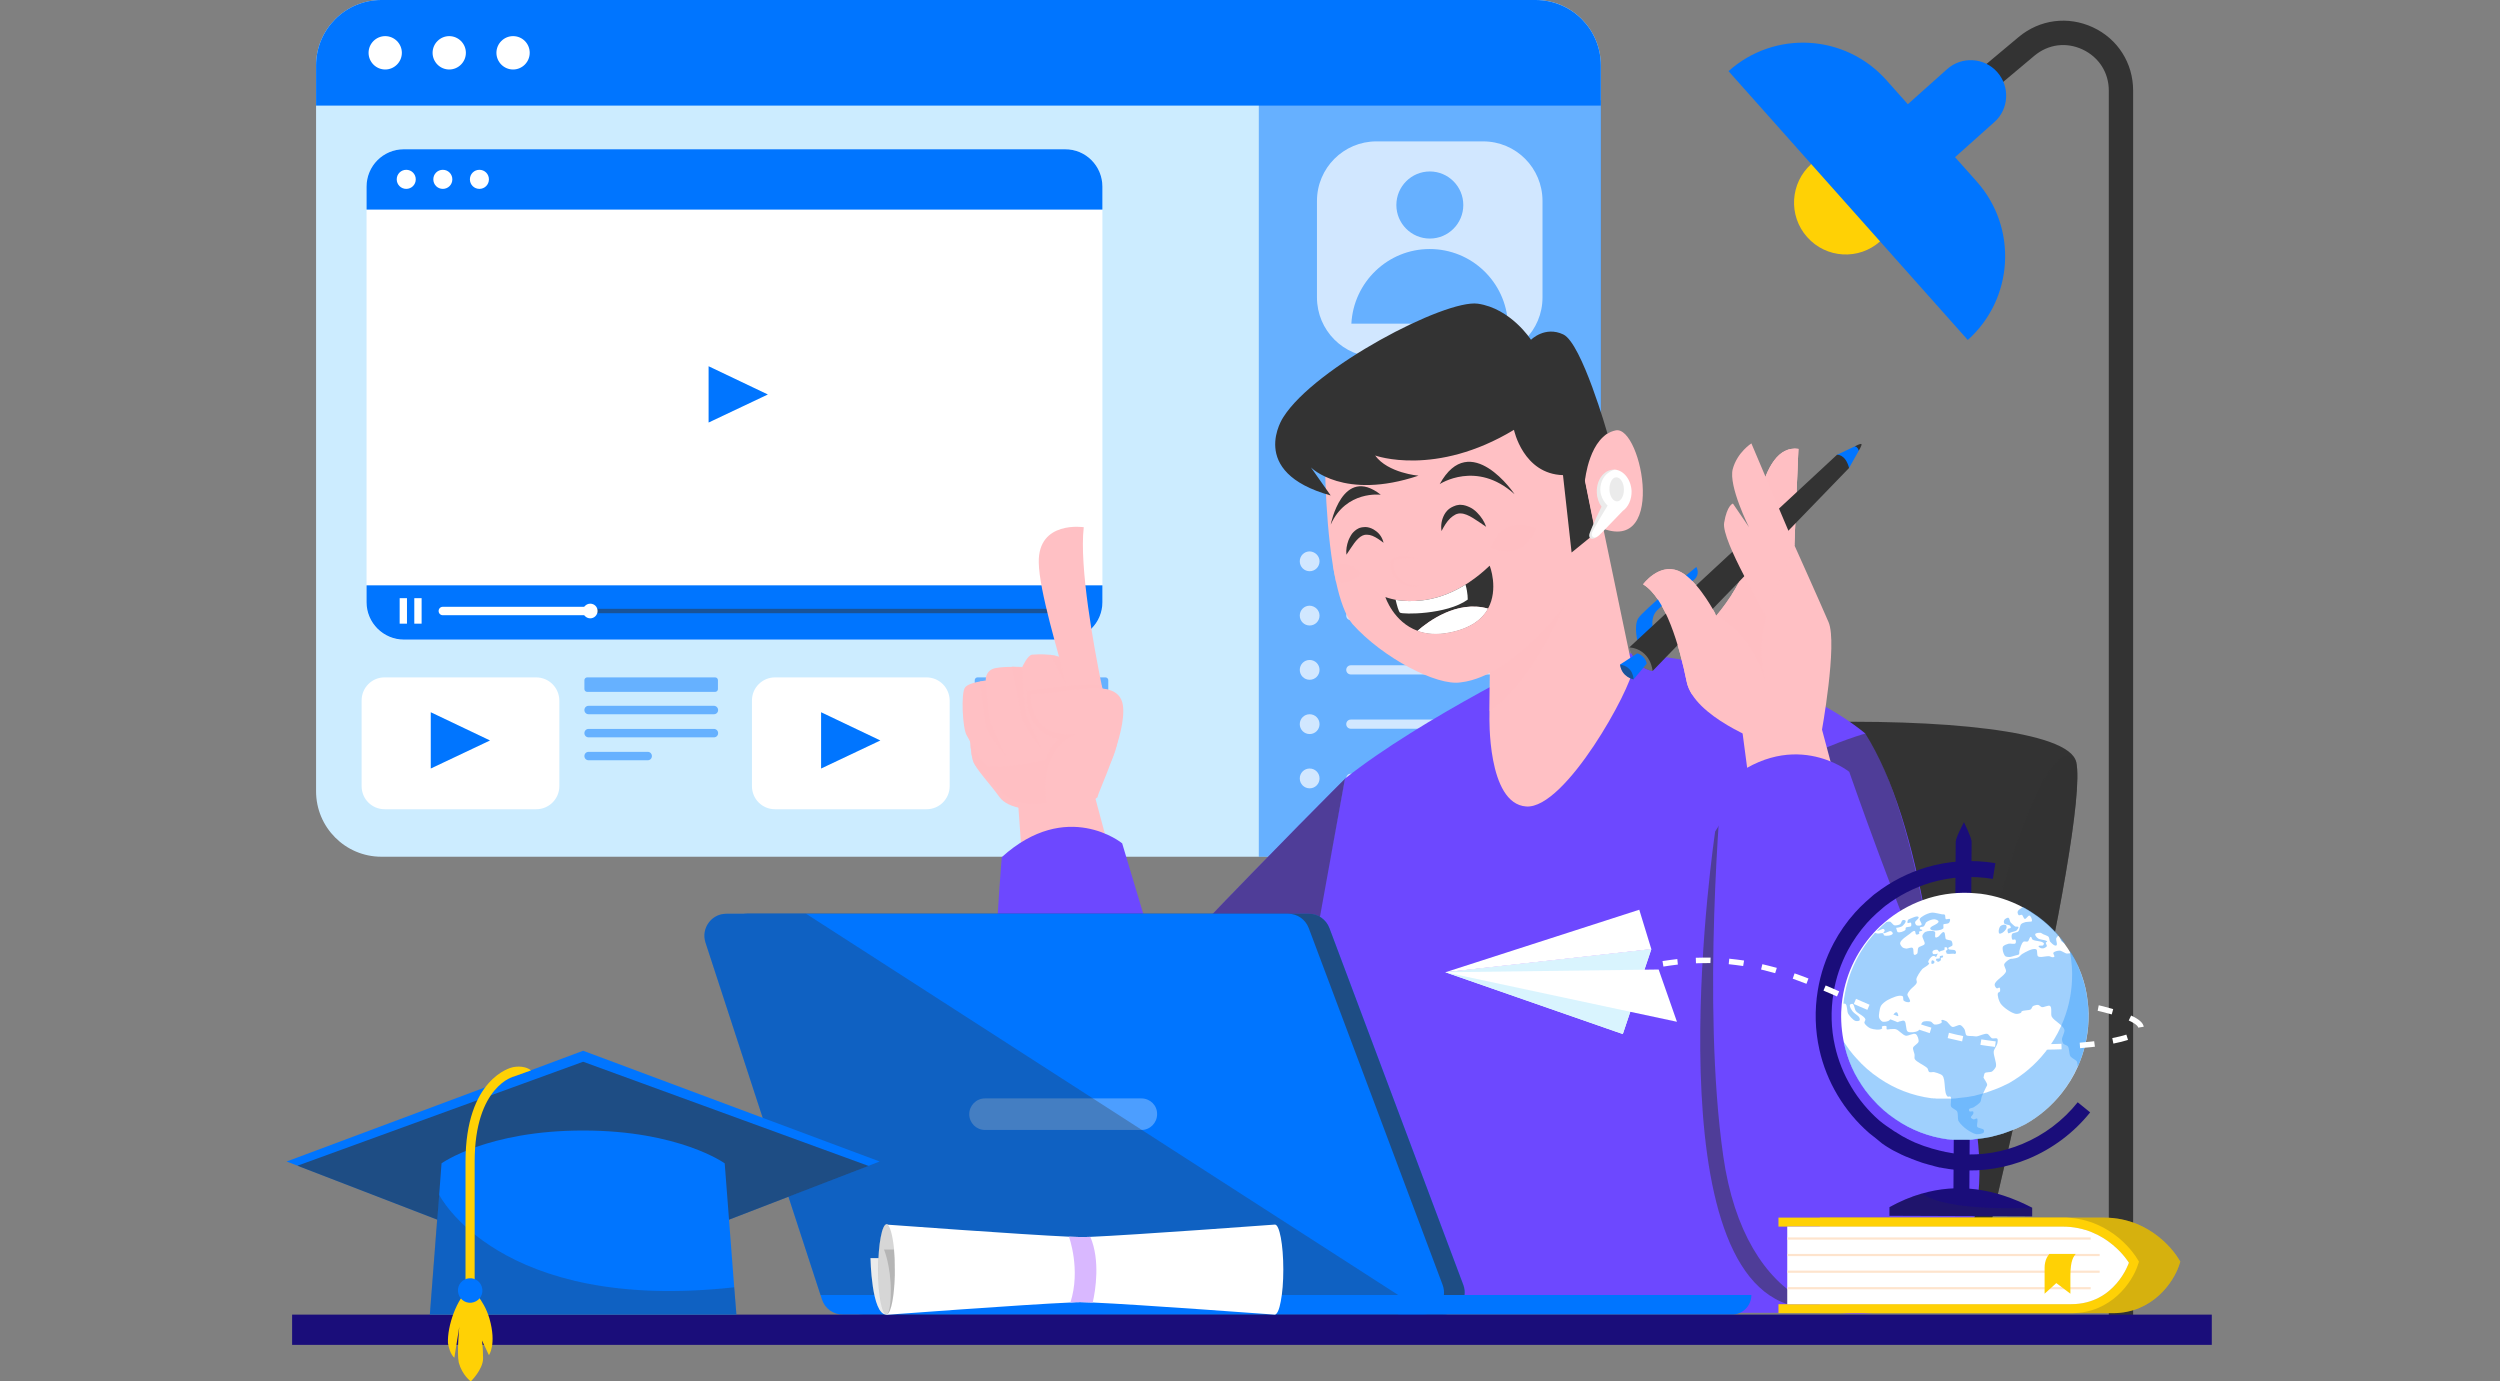 <svg width="628" height="347" viewBox="0 0 628 347" fill="none" xmlns="http://www.w3.org/2000/svg">
<rect x="0" y="0" width="628" height="347" fill="#808080" stroke="none"/>
<path d="M472.297 60.62C466.967 65.411 458.742 64.95 453.964 59.561C449.185 54.217 449.644 45.972 455.02 41.181C460.35 36.391 468.575 36.851 473.354 42.241C478.086 47.63 477.627 55.83 472.297 60.62Z" fill="#FFD105"/>
<path d="M529.685 331.062H535.842V22.756C535.842 15.846 531.983 9.766 525.734 6.864C519.485 3.962 512.363 4.883 507.079 9.305L490.676 23.032L494.627 27.777L511.031 14.004C514.523 11.101 519.026 10.503 523.161 12.437C527.25 14.372 529.731 18.241 529.731 22.756V331.062H529.685Z" fill="#333333"/>
<path d="M501.703 18.103C498.441 14.418 492.789 14.096 489.114 17.366L471.01 33.535L482.865 46.847L500.968 30.679C504.644 27.454 504.966 21.788 501.703 18.103Z" fill="#0075FF"/>
<path d="M496.557 45.603L473.859 20.13C463.521 8.522 445.785 7.508 434.206 17.873L494.306 85.403C505.885 75.038 506.895 57.212 496.557 45.603Z" fill="#0075FF"/>
<path d="M402.134 16.445V198.766C402.134 207.841 394.783 215.211 385.731 215.211H95.801C86.749 215.211 79.397 207.841 79.397 198.766V16.445C79.397 7.37 86.749 0 95.847 0H385.777C394.829 0 402.134 7.37 402.134 16.445Z" fill="#CCECFF"/>
<path opacity="0.5" d="M316.212 25.197V215.211H385.777C394.829 215.211 402.18 207.841 402.18 198.766V25.197H316.212Z" fill="#0075FF"/>
<g opacity="0.7">
<path d="M390.647 142.154H339.324C338.68 142.154 338.175 141.647 338.175 141.002C338.175 140.357 338.68 139.85 339.324 139.85H390.647C391.291 139.85 391.796 140.357 391.796 141.002C391.796 141.647 391.291 142.154 390.647 142.154Z" fill="white"/>
<path d="M331.467 141.002C331.467 142.384 330.364 143.489 328.986 143.489C327.607 143.489 326.504 142.384 326.504 141.002C326.504 139.62 327.607 138.514 328.986 138.514C330.364 138.561 331.467 139.666 331.467 141.002Z" fill="white"/>
<path d="M390.647 155.788H339.324C338.68 155.788 338.175 155.282 338.175 154.637C338.175 153.992 338.68 153.485 339.324 153.485H390.647C391.291 153.485 391.796 153.992 391.796 154.637C391.796 155.282 391.291 155.788 390.647 155.788Z" fill="white"/>
<path d="M331.467 154.637C331.467 156.019 330.364 157.124 328.986 157.124C327.607 157.124 326.504 156.019 326.504 154.637C326.504 153.255 327.607 152.149 328.986 152.149C330.364 152.195 331.467 153.301 331.467 154.637Z" fill="white"/>
<path d="M390.647 169.423H339.324C338.68 169.423 338.175 168.917 338.175 168.272C338.175 167.627 338.68 167.12 339.324 167.12H390.647C391.291 167.12 391.796 167.627 391.796 168.272C391.796 168.917 391.291 169.423 390.647 169.423Z" fill="white"/>
<path d="M331.467 168.272C331.467 169.654 330.364 170.759 328.986 170.759C327.607 170.759 326.504 169.654 326.504 168.272C326.504 166.89 327.607 165.784 328.986 165.784C330.364 165.784 331.467 166.89 331.467 168.272Z" fill="white"/>
<path d="M390.647 183.058H339.324C338.68 183.058 338.175 182.552 338.175 181.907C338.175 181.262 338.68 180.755 339.324 180.755H390.647C391.291 180.755 391.796 181.262 391.796 181.907C391.796 182.552 391.291 183.058 390.647 183.058Z" fill="white"/>
<path d="M331.467 181.907C331.467 183.289 330.364 184.394 328.986 184.394C327.607 184.394 326.504 183.289 326.504 181.907C326.504 180.525 327.607 179.419 328.986 179.419C330.364 179.419 331.467 180.525 331.467 181.907Z" fill="white"/>
<path d="M390.647 196.647H339.324C338.68 196.647 338.175 196.14 338.175 195.496C338.175 194.851 338.68 194.344 339.324 194.344H390.647C391.291 194.344 391.796 194.851 391.796 195.496C391.796 196.14 391.291 196.647 390.647 196.647Z" fill="white"/>
<path d="M331.467 195.542C331.467 196.924 330.364 198.029 328.986 198.029C327.607 198.029 326.504 196.924 326.504 195.542C326.504 194.16 327.607 193.054 328.986 193.054C330.364 193.054 331.467 194.16 331.467 195.542Z" fill="white"/>
<path d="M372.544 35.515H345.757C337.532 35.515 330.823 42.195 330.823 50.486V74.716C330.823 82.961 337.486 89.687 345.757 89.687H372.544C380.769 89.687 387.477 83.007 387.477 74.716V50.486C387.477 42.195 380.815 35.515 372.544 35.515ZM359.173 43.07C363.814 43.07 367.582 46.847 367.582 51.5C367.582 56.152 363.814 59.929 359.173 59.929C354.533 59.929 350.765 56.152 350.765 51.5C350.765 46.847 354.533 43.07 359.173 43.07ZM339.462 81.303C340.013 70.892 348.605 62.555 359.127 62.555C369.695 62.555 378.288 70.847 378.793 81.303H339.462Z" fill="white"/>
<path d="M327.469 104.842H390.877C392.118 104.842 393.129 103.828 393.129 102.585C393.129 101.341 392.118 100.327 390.877 100.327H327.469C326.229 100.327 325.218 101.341 325.218 102.585C325.172 103.828 326.183 104.842 327.469 104.842Z" fill="white"/>
<path d="M338.681 116.45H379.666C380.907 116.45 381.917 115.436 381.917 114.193C381.917 112.949 380.907 111.936 379.666 111.936H338.681C337.44 111.936 336.429 112.949 336.429 114.193C336.429 115.436 337.44 116.45 338.681 116.45Z" fill="white"/>
</g>
<g opacity="0.5">
<path d="M147.492 173.799H179.655C180.023 173.799 180.345 173.477 180.345 173.108V170.851C180.345 170.483 180.023 170.16 179.655 170.16H147.492C147.124 170.16 146.803 170.483 146.803 170.851V173.108C146.803 173.477 147.124 173.799 147.492 173.799Z" fill="#0075FF"/>
<path d="M179.334 177.3H147.86C147.262 177.3 146.803 177.761 146.803 178.36C146.803 178.959 147.262 179.419 147.86 179.419H179.334C179.931 179.419 180.391 178.959 180.391 178.36C180.391 177.807 179.931 177.3 179.334 177.3Z" fill="#0075FF"/>
<path d="M179.334 183.104H147.86C147.262 183.104 146.803 183.565 146.803 184.164C146.803 184.763 147.262 185.223 147.86 185.223H179.334C179.931 185.223 180.391 184.763 180.391 184.164C180.391 183.565 179.931 183.104 179.334 183.104Z" fill="#0075FF"/>
<path d="M162.701 188.862H147.86C147.262 188.862 146.803 189.323 146.803 189.922C146.803 190.521 147.262 190.981 147.86 190.981H162.701C163.298 190.981 163.757 190.521 163.757 189.922C163.757 189.323 163.298 188.862 162.701 188.862Z" fill="#0075FF"/>
</g>
<path d="M134.673 170.16H96.582C93.412 170.16 90.838 172.74 90.838 175.964V197.476C90.838 200.701 93.412 203.28 96.628 203.28H134.718C137.889 203.28 140.508 200.701 140.508 197.476V175.964C140.462 172.74 137.889 170.16 134.673 170.16Z" fill="white"/>
<path d="M108.207 178.913V193.054L123.094 186.006L108.207 178.913Z" fill="#0075FF"/>
<g opacity="0.5">
<path d="M245.544 173.799H277.708C278.075 173.799 278.397 173.477 278.397 173.108V170.851C278.397 170.483 278.075 170.16 277.708 170.16H245.544C245.177 170.16 244.855 170.483 244.855 170.851V173.108C244.855 173.477 245.177 173.799 245.544 173.799Z" fill="#0075FF"/>
<path d="M277.386 177.3H245.912C245.315 177.3 244.855 177.761 244.855 178.36C244.855 178.959 245.315 179.419 245.912 179.419H277.386C277.984 179.419 278.443 178.959 278.443 178.36C278.443 177.807 277.984 177.3 277.386 177.3Z" fill="#0075FF"/>
<path d="M277.386 183.104H245.912C245.315 183.104 244.855 183.565 244.855 184.164C244.855 184.763 245.315 185.223 245.912 185.223H277.386C277.984 185.223 278.443 184.763 278.443 184.164C278.443 183.565 277.984 183.104 277.386 183.104Z" fill="#0075FF"/>
<path d="M260.753 188.862H245.912C245.315 188.862 244.855 189.323 244.855 189.922C244.855 190.521 245.315 190.981 245.912 190.981H260.753C261.35 190.981 261.81 190.521 261.81 189.922C261.81 189.323 261.35 188.862 260.753 188.862Z" fill="#0075FF"/>
</g>
<path d="M232.725 170.16H194.68C191.51 170.16 188.891 172.74 188.891 175.964V197.476C188.891 200.701 191.464 203.28 194.68 203.28H232.771C235.941 203.28 238.56 200.701 238.56 197.476V175.964C238.514 172.74 235.941 170.16 232.725 170.16Z" fill="white"/>
<path d="M206.259 178.913V193.054L221.146 186.006L206.259 178.913Z" fill="#0075FF"/>
<path d="M276.927 46.893V151.32C276.927 156.525 272.699 160.717 267.507 160.717H101.498C96.306 160.717 92.079 156.525 92.079 151.32V46.893C92.079 41.688 96.26 37.496 101.498 37.496H267.553C272.745 37.45 276.927 41.688 276.927 46.893Z" fill="white"/>
<path d="M276.927 46.893V52.651H92.079V46.893C92.079 41.688 96.26 37.496 101.452 37.496H267.507C272.745 37.45 276.927 41.688 276.927 46.893Z" fill="#0075FF"/>
<path d="M104.439 45.051C104.439 46.386 103.382 47.446 102.049 47.446C100.717 47.446 99.66 46.386 99.66 45.051C99.66 43.715 100.717 42.655 102.049 42.655C103.382 42.655 104.439 43.715 104.439 45.051Z" fill="white"/>
<path d="M113.628 45.051C113.628 46.386 112.571 47.446 111.239 47.446C109.906 47.446 108.85 46.386 108.85 45.051C108.85 43.715 109.906 42.655 111.239 42.655C112.571 42.655 113.628 43.715 113.628 45.051Z" fill="white"/>
<path d="M122.818 45.051C122.818 46.386 121.761 47.446 120.429 47.446C119.096 47.446 118.039 46.386 118.039 45.051C118.039 43.715 119.096 42.655 120.429 42.655C121.761 42.655 122.818 43.715 122.818 45.051Z" fill="white"/>
<path d="M276.927 147.036V151.274C276.927 156.479 272.699 160.671 267.507 160.671H101.498C96.306 160.671 92.079 156.479 92.079 151.274V147.036H276.927Z" fill="#0075FF"/>
<path d="M102.233 150.261H100.396V156.664H102.233V150.261Z" fill="white"/>
<path d="M105.909 150.261H104.071V156.664H105.909V150.261Z" fill="white"/>
<path opacity="0.5" d="M267.599 152.932H111.239V154.038H267.599V152.932Z" fill="#333333"/>
<path d="M148.227 154.545H111.239C110.642 154.545 110.182 154.084 110.182 153.485C110.182 152.886 110.642 152.426 111.239 152.426H148.227C148.824 152.426 149.284 152.886 149.284 153.485C149.284 154.084 148.824 154.545 148.227 154.545Z" fill="white"/>
<path d="M150.111 153.485C150.111 154.499 149.284 155.328 148.273 155.328C147.262 155.328 146.435 154.499 146.435 153.485C146.435 152.472 147.262 151.643 148.273 151.643C149.284 151.643 150.111 152.426 150.111 153.485Z" fill="white"/>
<path d="M178 92V106.142L192.887 99.094L178 92Z" fill="#0075FF"/>
<path d="M402.134 16.445V26.533H79.397V16.445C79.397 7.37 86.749 0 95.801 0H385.731C394.829 0 402.134 7.37 402.134 16.445Z" fill="#0075FF"/>
<path d="M100.947 13.266C100.947 15.57 99.063 17.458 96.766 17.458C94.468 17.458 92.585 15.57 92.585 13.266C92.585 10.963 94.468 9.075 96.766 9.075C99.063 9.075 100.947 10.963 100.947 13.266Z" fill="white"/>
<path d="M117.029 13.266C117.029 15.57 115.145 17.458 112.848 17.458C110.55 17.458 108.666 15.57 108.666 13.266C108.666 10.963 110.55 9.075 112.848 9.075C115.145 9.075 117.029 10.963 117.029 13.266Z" fill="white"/>
<path d="M133.064 13.266C133.064 15.57 131.181 17.458 128.883 17.458C126.586 17.458 124.702 15.57 124.702 13.266C124.702 10.963 126.586 9.075 128.883 9.075C131.226 9.075 133.064 10.963 133.064 13.266Z" fill="white"/>
<path d="M495.316 327.192H361.057C361.057 327.192 364.733 210.098 377.828 194.897C390.969 179.65 518.107 175.504 521.553 191.442C525.045 207.38 495.316 327.192 495.316 327.192Z" fill="#333333"/>
<path opacity="0.5" d="M495.316 327.192H474.548C474.548 327.192 496.006 249.805 502.209 226.174C508.412 202.543 517.555 183.841 521.553 191.396C525.045 207.38 495.316 327.192 495.316 327.192Z" fill="#333333"/>
<path d="M465.221 329.772H312.95L337.808 195.634C356.968 180.341 391.521 163.665 391.521 163.665C391.521 163.665 439.674 160.902 468.529 184.21C482.819 206.827 487.735 251.325 490.216 285.965L491.503 296.652C492.743 314.202 465.221 329.772 465.221 329.772Z" fill="#6D48FF"/>
<path d="M410.129 168.134C409.854 172.74 393.267 203.28 383.388 202.589C373.509 201.898 374.152 179.788 374.152 179.788V178.498L374.29 163.711C374.796 159.059 377.139 154.683 380.263 150.721C388.672 140.127 402.226 130.269 402.226 130.269L410.129 168.134Z" fill="#FFC0C4"/>
<path opacity="0.7" d="M394.967 147.405C394.967 147.405 386.099 170.99 374.198 178.59L374.336 163.804C374.842 159.151 377.185 154.775 380.309 150.814L394.967 147.405Z" fill="#FFC0C4"/>
<path d="M401.215 138.883C396.805 149.478 380.631 169.838 366.984 171.404C360.965 172.418 347.273 165.185 339.737 156.756C337.945 154.591 336.613 150.767 335.602 146.115C335.326 144.825 335.051 143.443 334.821 142.061C332.616 128.565 332.661 111.291 333.029 108.389C333.948 100.604 345.343 93.648 358.162 91.022C383.709 85.771 390.004 97.656 390.004 97.656C391.475 100.235 392.991 100.788 396.437 108.066C401.951 119.812 403.926 132.342 401.215 138.883Z" fill="#FFC0C4"/>
<path d="M322.369 104.796C322.369 104.796 313.042 118.569 334.27 124.465L329.307 117.417C329.307 117.417 337.532 125.801 356.325 119.49C356.325 119.49 348.651 118.845 345.435 114.423C345.435 114.423 360.552 119.905 380.309 107.974C380.309 107.974 382.607 119.075 392.623 119.352L394.783 138.791L400.848 133.862L398.183 120.734C398.183 120.734 401.721 109.771 403.789 108.895C403.789 108.895 397.356 86.232 392.715 84.021C388.075 81.81 384.583 85.357 384.583 85.357C384.583 85.357 379.528 77.48 371.212 76.282C362.941 75.177 330.272 92.266 322.369 104.796Z" fill="#333333"/>
<path d="M347.549 136.349C346.584 135.612 345.665 134.968 344.746 134.599C344.286 134.415 343.827 134.323 343.413 134.323C343.321 134.323 343.184 134.323 343.092 134.323C343 134.323 342.908 134.369 342.77 134.369C342.678 134.369 342.586 134.415 342.494 134.461C342.402 134.507 342.311 134.507 342.219 134.553C341.529 134.875 340.794 135.612 340.151 136.488C339.508 137.363 338.91 138.33 338.221 139.344C338.083 138.1 338.313 136.902 338.727 135.751C338.864 135.474 338.956 135.152 339.14 134.875C339.232 134.737 339.278 134.599 339.37 134.461L339.646 134.046C340.059 133.54 340.61 133.033 341.3 132.71C341.483 132.618 341.667 132.572 341.851 132.526C342.035 132.48 342.219 132.434 342.402 132.434C342.586 132.434 342.77 132.388 342.954 132.388C343.138 132.388 343.321 132.434 343.505 132.434C344.24 132.572 344.884 132.849 345.435 133.263C346.584 134 347.273 135.152 347.549 136.349Z" fill="#333333"/>
<path opacity="0.7" d="M374.336 137.685C374.336 137.685 378.15 139.344 381.366 137.962C384.583 136.58 385.961 132.618 385.961 132.618C385.961 132.618 382.147 130.96 378.931 132.342C375.715 133.724 374.336 137.685 374.336 137.685Z" fill="#FFC0C4"/>
<path opacity="0.7" d="M342.035 143.996C342.035 143.996 339.783 146.391 337.072 146.391C336.567 146.391 336.062 146.299 335.602 146.161C335.326 144.871 335.051 143.489 334.821 142.107C335.51 141.831 336.291 141.601 337.118 141.601C339.829 141.555 342.035 143.996 342.035 143.996Z" fill="#FFC0C4"/>
<path d="M361.655 121.609C361.655 121.609 370.89 115.482 380.447 124.142C380.493 124.142 369.328 107.652 361.655 121.609Z" fill="#333333"/>
<path d="M346.859 124.281C346.859 124.281 338.129 123.129 334.27 131.789C334.27 131.789 337.21 116.68 346.859 124.281Z" fill="#333333"/>
<path opacity="0.7" d="M356.141 140.311C355.406 140.265 354.671 140.219 353.935 140.219C353.2 140.219 352.465 140.265 351.776 140.357C351.454 140.403 351.087 140.495 350.811 140.633C350.535 140.772 350.26 140.956 350.168 141.14C350.076 141.37 350.03 141.647 350.076 141.969C350.122 142.292 350.168 142.614 350.26 142.937C350.673 144.226 351.546 145.424 352.741 146.161C353.89 146.944 355.36 147.174 356.876 146.99C356.187 147.267 355.406 147.405 354.671 147.405C354.303 147.405 353.89 147.313 353.522 147.221C353.154 147.128 352.787 146.99 352.419 146.806C350.995 146.069 349.938 144.779 349.433 143.259C349.295 142.891 349.203 142.476 349.203 142.061C349.203 141.969 349.203 141.831 349.203 141.739C349.203 141.647 349.203 141.509 349.249 141.416C349.249 141.324 349.295 141.186 349.341 141.094C349.387 141.002 349.433 140.864 349.479 140.772L349.57 140.587C349.616 140.541 349.662 140.495 349.708 140.449C349.754 140.403 349.8 140.357 349.846 140.311C349.892 140.265 349.938 140.219 349.984 140.219C350.168 140.081 350.352 139.988 350.581 139.942C350.995 139.804 351.362 139.758 351.776 139.712C352.557 139.666 353.292 139.712 354.073 139.85C354.717 139.942 355.452 140.081 356.141 140.311Z" fill="#FFC0C4"/>
<path d="M362.114 133.401C361.884 132.019 362.114 130.545 362.849 129.21C363.217 128.565 363.768 127.92 364.503 127.505C364.687 127.413 364.871 127.321 365.055 127.229C365.238 127.137 365.468 127.091 365.652 126.998C365.836 126.906 366.066 126.906 366.295 126.86C366.525 126.814 366.755 126.768 366.939 126.814C367.812 126.814 368.593 127.137 369.282 127.459L369.787 127.735C369.925 127.828 370.109 127.966 370.247 128.058C370.568 128.288 370.798 128.519 371.074 128.795C372.085 129.808 372.866 131.006 373.325 132.342C372.177 131.559 371.12 130.822 370.017 130.131C368.96 129.486 367.857 128.979 366.939 128.979C366.801 128.933 366.709 128.979 366.617 128.979C366.525 128.979 366.387 128.979 366.295 129.025C366.157 129.071 366.066 129.071 365.928 129.117C365.836 129.163 365.698 129.21 365.606 129.256C365.147 129.486 364.733 129.808 364.319 130.177C363.401 131.052 362.757 132.158 362.114 133.401Z" fill="#333333"/>
<path d="M373.785 152.886C372.314 155.512 369.466 157.815 364.09 158.875C360.873 159.52 358.254 159.243 356.095 158.46C350.03 156.249 348.008 149.984 348.008 149.984C348.008 149.984 348.973 150.353 350.581 150.675C351.132 150.767 351.73 150.86 352.373 150.906C356.095 151.228 361.792 150.814 368.133 146.852C368.501 146.622 368.822 146.437 369.19 146.161C370.844 145.056 372.498 143.72 374.198 142.107C374.244 142.107 376.496 147.958 373.785 152.886Z" fill="#333333"/>
<path d="M368.685 150.629C363.355 154.453 352.281 154.36 351.684 153.9C351.316 153.623 350.903 152.011 350.581 150.675C351.133 150.767 351.73 150.86 352.373 150.906C356.095 151.228 361.793 150.813 368.133 146.852C368.777 149.063 368.685 150.629 368.685 150.629Z" fill="white"/>
<path d="M373.785 152.886C372.315 155.512 369.466 157.815 364.09 158.875C360.874 159.52 358.255 159.243 356.095 158.46C358.714 156.157 366.02 150.675 373.785 152.886Z" fill="#FFC0C4"/>
<path d="M373.785 152.886C372.315 155.512 369.466 157.815 364.09 158.875C360.874 159.52 358.255 159.243 356.095 158.46C358.714 156.157 366.02 150.675 373.785 152.886Z" fill="white"/>
<path d="M398.137 120.78C398.137 120.78 399.194 109.494 405.856 108.112C412.519 106.73 419.227 141.693 400.343 131.743L398.137 120.78Z" fill="#FFC0C4"/>
<g opacity="0.7">
<path d="M401.124 126.031C401.307 125.985 401.445 125.801 401.445 125.617C401.445 125.57 401.445 122.899 402.87 121.885C403.513 121.425 404.432 121.379 405.581 121.793C405.81 121.885 406.04 121.747 406.132 121.563C406.224 121.333 406.086 121.102 405.902 121.01C404.524 120.503 403.329 120.549 402.456 121.194C402.226 121.333 402.043 121.517 401.859 121.747C402.41 119.674 403.559 118.108 404.891 117.878C405.718 117.74 406.546 118.062 407.281 118.799C407.878 119.398 408.2 120.043 408.2 120.043C408.292 120.227 408.567 120.319 408.751 120.227C408.935 120.135 409.027 119.859 408.935 119.674C408.889 119.536 407.373 116.634 404.754 117.049C402.226 117.463 400.343 121.379 400.664 125.663C400.664 125.893 400.848 126.077 401.078 126.031C401.078 126.031 401.078 126.031 401.124 126.031Z" fill="#FFC0C4"/>
</g>
<path d="M407.648 128.334C407.648 128.334 404.524 131.605 402.272 133.908C401.859 134.369 401.445 134.691 401.078 134.921C399.561 135.889 398.826 135.06 399.424 133.678C400.343 131.328 401.675 128.519 402.318 127.275C401.629 126.354 401.17 125.11 401.124 123.728C400.986 120.642 402.824 118.108 405.259 117.97C405.397 117.97 405.535 117.97 405.627 117.97H405.672C407.878 118.154 409.716 120.457 409.854 123.359C409.9 125.478 409.027 127.367 407.648 128.334Z" fill="white"/>
<path opacity="0.1" d="M402.043 122.254C401.675 125.156 403.835 126.998 403.835 126.998C403.835 126.998 400.205 132.941 399.929 133.816C399.653 134.691 400.251 135.29 401.078 134.921C399.561 135.889 398.826 135.06 399.424 133.678C400.343 131.328 401.675 128.519 402.318 127.275C401.629 126.354 401.17 125.11 401.124 123.728C400.986 120.642 402.824 118.108 405.259 117.97C405.397 117.97 405.535 117.97 405.627 117.97C405.627 117.97 402.502 118.661 402.043 122.254Z" fill="#333333"/>
<path opacity="0.1" d="M407.924 122.853C407.97 124.511 407.235 125.939 406.224 125.939C405.213 125.985 404.34 124.649 404.294 122.991C404.248 121.333 404.983 119.905 405.994 119.905C407.005 119.859 407.878 121.194 407.924 122.853Z" fill="#333333"/>
<path opacity="0.5" d="M491.641 296.606C455.066 321.619 449.001 327.607 449.001 327.607C414.816 316.275 430.852 208.854 430.852 208.854C441.052 191.81 468.759 184.21 468.759 184.21C483.048 206.827 489.159 262.012 491.641 296.606Z" fill="#333333"/>
<path d="M337.854 195.634C337.854 195.634 264.429 268.876 255.653 285.597C246.831 302.272 256.021 326.502 273.021 326.502C290.022 326.502 314.145 326.502 314.145 326.502L337.854 195.634Z" fill="#6D48FF"/>
<path opacity="0.5" d="M337.854 195.634C337.854 195.634 264.429 268.876 255.653 285.597C246.831 302.272 256.021 326.502 273.021 326.502C290.022 326.502 314.145 326.502 314.145 326.502L337.854 195.634Z" fill="#333333"/>
<path d="M255.377 196.739L257.307 223.272L283.543 231.84L273.757 195.311L255.377 196.739Z" fill="#FFC0C4"/>
<path d="M265.853 202.958C269.162 202.405 272.975 173.938 272.975 173.938L243.844 179.972C243.844 179.972 243.247 187.066 244.442 191.119C245.039 193.146 248.761 196.97 251.012 200.148C253.172 203.28 259.742 203.971 265.853 202.958Z" fill="#FFC0C4"/>
<path opacity="0.7" d="M265.807 201.346C269.116 200.793 272.929 173.892 272.929 173.892L243.798 179.926C243.798 179.926 243.201 187.02 244.396 191.073C244.993 193.1 249.404 196.831 252.161 199.549C254.872 202.221 259.696 202.359 265.807 201.346Z" fill="#FFC0C4"/>
<path d="M272.24 132.434C271.091 142.338 274.767 162.468 276.743 172.095C276.789 172.371 276.881 172.648 276.927 172.924C277.524 175.78 277.892 177.531 277.892 177.531C274.997 186.191 269.897 179.189 269.897 179.189C269.897 179.189 269.254 176.886 268.335 173.385L268.013 172.279C265.899 164.08 261.029 148.372 260.937 141.278C260.753 130.684 272.24 132.434 272.24 132.434Z" fill="#FFC0C4"/>
<path d="M273.527 176.241L273.802 184.763C273.435 190.429 250.185 193.561 248.072 192.409C245.958 191.258 243.89 186.421 242.834 184.717C241.777 183.012 241.363 174.03 242.42 172.694C243.431 171.358 247.612 170.99 247.612 170.99C247.612 170.99 247.382 168.318 250.139 167.811C252.896 167.304 256.756 167.627 256.756 167.627C256.756 167.627 258.134 164.541 259.283 164.448C259.972 164.402 261.81 164.264 263.74 164.495C264.521 164.587 265.302 164.771 266.037 165.047C266.589 165.232 267.048 165.462 267.508 165.784C270.173 167.489 273.527 176.241 273.527 176.241Z" fill="#FFC0C4"/>
<path opacity="0.7" d="M247.612 170.943C247.612 170.943 248.255 180.387 249.082 182.137C249.864 183.887 252.758 190.152 252.758 190.152C252.758 190.152 247.934 184.624 247.52 182.045C247.107 179.419 246.142 171.174 246.142 171.174L247.612 170.943Z" fill="#FFC0C4"/>
<path opacity="0.7" d="M256.756 167.535C256.756 167.535 257.169 178.222 257.996 179.972C258.777 181.722 261.994 188.862 261.994 188.862C261.994 188.862 257.996 183.611 256.664 180.525C256.25 177.899 254.137 167.443 254.137 167.443L256.756 167.535Z" fill="#FFC0C4"/>
<path opacity="0.7" d="M263.418 202.912L262.683 199.918C262.683 199.918 260.616 189.645 265.9 185.638C265.9 185.638 257.169 184.578 257.951 173.523C257.951 173.523 262.959 172.74 268.013 172.325C271.413 172.003 274.813 171.865 276.743 172.187C276.789 172.464 276.881 172.74 276.927 173.016C277.478 173.062 277.984 173.155 278.443 173.293C280.695 177.208 287.127 194.897 263.418 202.912Z" fill="#FFC0C4"/>
<path d="M282.073 177.162C283.084 184.302 275.962 198.49 275.686 200.286C271.689 203.557 264.659 202.958 263.418 202.912C263.097 202.451 262.913 201.898 262.775 201.208C262.729 200.747 262.683 200.332 262.683 199.918C261.764 186.513 270.494 184.44 270.494 184.44C258.088 185.684 258.915 174.352 258.915 174.352C261.718 174.398 264.843 173.892 268.335 173.431C271.413 173.016 274.492 172.694 276.927 172.97C277.478 173.016 277.984 173.108 278.443 173.247C280.373 173.753 281.751 174.951 282.073 177.162Z" fill="#FFC0C4"/>
<path opacity="0.7" d="M266.037 164.955L267.737 171.819L263.694 164.448C264.521 164.541 265.302 164.679 266.037 164.955Z" fill="#FFC0C4"/>
<path d="M251.656 215.303C251.656 215.303 246.923 266.803 252.023 302.917C257.169 339.031 280.189 333.227 298.384 321.665C316.58 310.057 301.417 277.121 301.417 277.121L281.889 211.848C281.935 211.848 268.013 200.517 251.656 215.303Z" fill="#6D48FF"/>
<path d="M435.814 169.654L440.547 205.445L466.186 215.073L455.847 176.379L435.814 169.654Z" fill="#FFC0C4"/>
<path d="M451.758 112.765L450.747 136.948L445.188 150.445C441.833 149.155 437.606 149.247 434.941 149.524C436.595 146.99 438.295 143.812 438.985 140.864C440.501 134.369 441.65 111.337 451.758 112.765Z" fill="#FFC0C4"/>
<path d="M451.758 112.765L450.747 136.948C450.747 136.948 456.996 150.86 459.339 156.295C461.637 161.685 457.547 184.118 457.547 184.118L442.706 186.421C442.706 186.421 425.476 180.064 423.684 171.22C421.892 162.376 418.446 150.307 412.748 146.806C412.748 146.806 416.654 141.509 421.524 143.397C426.395 145.332 431.127 154.637 431.127 154.637C431.127 154.637 433.011 152.472 434.941 149.478C435.263 148.971 435.584 148.464 435.906 147.912C437.193 145.7 438.433 143.167 438.984 140.772C440.501 134.369 441.649 111.337 451.758 112.765Z" fill="#FFC0C4"/>
<path opacity="0.7" d="M438.985 140.818C438.433 143.213 437.193 145.747 435.906 147.958C435.584 148.51 435.263 149.017 434.941 149.524C432.965 152.518 431.127 154.683 431.127 154.683C439.949 159.428 442.844 168.917 443.441 171.404C441.282 161.915 443.717 154.913 443.717 154.913L440.731 149.478C442.247 149.616 443.763 149.892 445.187 150.445L450.747 136.948L451.758 112.765C441.649 111.337 440.501 134.369 438.985 140.818Z" fill="#FFC0C4"/>
<path d="M466.002 113.041L466.921 113.225C466.921 113.225 467.748 111.843 467.61 111.567C467.426 111.291 465.956 112.12 465.956 112.12L466.002 113.041Z" fill="#333333"/>
<path d="M464.485 117.555L466.921 113.225C466.921 113.225 466.737 112.304 465.956 112.12L461.453 114.239C461.453 114.239 462.05 116.542 464.485 117.555Z" fill="#0075FF"/>
<path d="M415.23 158L411.416 161.362C411.416 161.362 410.359 157.493 411.462 155.42C412.565 153.393 426.119 142.43 426.119 142.43C426.119 142.43 426.946 143.766 426.073 145.056C425.2 146.345 423.914 146.161 423.914 146.161C423.914 146.161 418.078 151.505 416.286 153.301C414.448 155.098 415.23 158 415.23 158Z" fill="#0075FF"/>
<path d="M409.302 162.606C410.956 168.088 414.908 168.502 415.138 168.548L464.486 117.555C463.567 114.008 461.453 114.239 461.453 114.239L409.302 162.606Z" fill="#333333"/>
<path opacity="0.3" d="M409.302 162.606C410.956 168.088 414.908 168.502 415.138 168.548C415.138 168.548 414.77 163.205 409.302 162.606Z" fill="white"/>
<path d="M406.959 166.936C407.373 170.114 410.359 170.667 410.359 170.667L413.667 166.706C413.254 164.587 411.278 164.126 411.278 164.126L406.959 166.936Z" fill="#0075FF"/>
<path opacity="0.5" d="M406.959 166.936C407.373 170.114 410.359 170.667 410.359 170.667C410.359 170.667 410.359 167.443 406.959 166.936Z" fill="#333333"/>
<path d="M443.579 154.36C443.579 154.36 432.368 135.797 433.103 131.328C433.838 126.86 435.309 126.492 435.309 126.492L439.352 132.434C439.352 132.434 434.16 122.116 435.263 117.832C436.411 113.594 439.949 111.383 439.949 111.383L450.747 136.856L443.579 154.36Z" fill="#FFC0C4"/>
<path d="M425.108 174.536C426.303 172.325 427.498 170.068 428.508 167.719C430.53 163.067 430.898 158.644 430.852 154.084C429.795 152.103 425.706 145.009 421.524 143.351C416.654 141.416 412.748 146.76 412.748 146.76C418.446 150.261 421.892 162.33 423.684 171.174C423.914 172.371 424.419 173.477 425.108 174.536Z" fill="#FFC0C4"/>
<path d="M432.46 197.568C432.46 197.568 427.406 252.108 432.873 290.341C438.295 328.574 464.164 337.188 483.416 324.889C502.714 312.59 499.406 280.622 488.149 255.056C476.891 229.491 464.531 193.883 464.531 193.883C464.531 193.883 449.736 181.907 432.46 197.568Z" fill="#6D48FF"/>
<path d="M367.582 322.77L333.948 233.13C333.121 230.965 331.099 229.537 328.802 229.537H187.65C183.929 229.537 181.264 233.222 182.412 236.769L211.681 326.409C212.416 328.667 214.53 330.233 216.919 330.233H362.39C366.249 330.233 368.914 326.363 367.582 322.77Z" fill="#0075FF"/>
<path opacity="0.6" d="M367.582 322.77L333.948 233.13C333.121 230.965 331.099 229.537 328.802 229.537H187.65C183.929 229.537 181.264 233.222 182.412 236.769L211.681 326.409C212.416 328.667 214.53 330.233 216.919 330.233H362.39C366.249 330.233 368.914 326.363 367.582 322.77Z" fill="#333333"/>
<path d="M351.224 325.304V330.233H435.033C437.744 330.233 439.949 328.022 439.949 325.304H351.224Z" fill="#0075FF"/>
<path d="M357.244 330.233H211.727C209.338 330.233 207.224 328.713 206.489 326.456L206.121 325.35L177.22 236.769C176.072 233.222 178.691 229.537 182.458 229.537H323.61C325.907 229.537 327.929 230.965 328.756 233.13L362.39 322.77C363.722 326.363 361.103 330.233 357.244 330.233Z" fill="#0075FF"/>
<path opacity="0.3" d="M286.714 275.923H247.429C245.223 275.923 243.477 277.72 243.477 279.885C243.477 282.096 245.269 283.846 247.429 283.846H286.714C288.919 283.846 290.665 282.05 290.665 279.885C290.711 277.674 288.919 275.923 286.714 275.923Z" fill="white"/>
<path opacity="0.3" d="M351.224 325.304H206.121L177.22 236.769C176.072 233.222 178.691 229.537 182.458 229.537H202.492L351.224 325.304Z" fill="#333333"/>
<path d="M555.6 330.233H73.378V337.833H555.6V330.233Z" fill="#1A0D7A"/>
<path d="M146.481 263.947L220.963 291.769L146.481 320.513L72 291.769L146.481 263.947Z" fill="#0075FF"/>
<path opacity="0.6" d="M146.481 266.711L218.16 292.875L146.481 320.513L74.711 292.829L146.481 266.711Z" fill="#333333"/>
<path d="M107.977 330.233H184.985L184.434 323.369L182.045 292.23C182.045 292.23 170.604 283.984 146.481 283.984C122.359 283.984 110.918 292.23 110.918 292.23L110.32 300.107L107.977 330.233Z" fill="#0075FF"/>
<path opacity="0.3" d="M107.977 330.233H184.985L184.434 323.369C125.162 329.91 110.274 300.061 110.274 300.061L107.977 330.233Z" fill="#333333"/>
<path d="M116.891 329.818H119.234V291.815C119.234 272.745 129.159 270.35 129.251 270.35L133.386 268.875C131.503 267.401 128.792 268.092 128.792 268.092C128.286 268.185 116.937 270.948 116.937 291.861V329.818H116.891Z" fill="#FFD105"/>
<path d="M118.086 323.461C118.086 323.461 121.486 326.179 122.956 331.246C124.794 337.741 122.818 340.413 122.818 340.413L121.072 336.728C121.072 336.728 121.348 338.524 121.348 341.288C121.302 344.052 118.269 347 118.269 347C118.269 347 116.11 345.48 115.237 342.255C114.731 339.906 115.375 333.273 115.375 333.273L114.134 341.058C114.134 341.058 112.985 340.229 112.526 337.373C112.342 333.089 114.686 326.225 118.086 323.461Z" fill="#FFD105"/>
<path d="M115.053 324.475C115.237 326.179 116.707 327.423 118.407 327.239C120.107 327.054 121.348 325.58 121.164 323.876C120.98 322.172 119.51 320.928 117.81 321.112C116.11 321.25 114.869 322.77 115.053 324.475Z" fill="#0075FF"/>
<path d="M322.369 318.901C322.369 322.033 322.139 324.843 321.726 326.916C321.358 328.943 320.807 330.233 320.21 330.233C320.21 330.233 286.07 327.699 274.492 327.192C273.113 327.146 272.102 327.1 271.459 327.1C270.908 327.1 269.989 327.1 268.886 327.192C257.767 327.653 222.663 330.279 222.663 330.279V307.615C222.663 307.615 256.986 310.149 268.473 310.656C269.805 310.702 270.816 310.748 271.459 310.748C272.01 310.748 272.792 310.748 273.848 310.702C284.738 310.241 320.256 307.615 320.256 307.615C321.404 307.569 322.369 312.636 322.369 318.901Z" fill="white"/>
<path d="M218.665 316.045C218.665 316.045 218.895 330.233 222.662 330.233V316.045H218.665Z" fill="white"/>
<path opacity="0.1" d="M218.665 316.045C218.665 316.045 218.895 330.233 222.662 330.233V316.045H218.665Z" fill="#333333"/>
<path d="M224.776 318.901C224.776 319.408 224.776 319.868 224.776 320.329C224.638 325.718 223.811 329.91 222.8 330.187H222.708C221.56 330.187 220.595 325.12 220.595 318.855C220.595 312.59 221.56 307.523 222.708 307.523C223.857 307.569 224.776 312.636 224.776 318.901Z" fill="white"/>
<path opacity="0.2" d="M224.776 318.901C224.776 319.408 224.776 319.868 224.776 320.329C224.638 325.488 223.903 329.542 222.892 330.141C222.846 330.141 222.8 330.187 222.754 330.187H222.708H222.662C221.514 330.187 220.549 325.12 220.549 318.855C220.549 312.59 221.514 307.523 222.662 307.523C223.489 307.523 224.225 310.103 224.592 313.834C224.73 315.4 224.776 317.105 224.776 318.901Z" fill="#333333"/>
<path d="M274.492 327.193C273.113 327.146 272.102 327.1 271.459 327.1C270.908 327.1 269.989 327.1 268.886 327.193C271.551 318.901 268.518 310.656 268.518 310.656C269.851 310.702 270.862 310.748 271.505 310.748C272.056 310.748 272.837 310.748 273.894 310.702C276.421 316.598 275.181 324.198 274.492 327.193Z" fill="#D9B8FF"/>
<path opacity="0.2" d="M224.776 318.901C224.776 319.408 224.776 319.868 224.776 320.329C224.638 325.488 223.903 329.542 222.892 330.141C222.846 330.141 222.8 330.187 222.754 330.187C223.03 330.049 223.765 329.173 223.765 324.198C223.765 317.98 222.065 313.88 222.065 313.88H224.546C224.73 315.4 224.776 317.105 224.776 318.901Z" fill="#333333"/>
<path d="M547.146 316.045C546.916 315.63 540.897 305.865 528.537 305.865H457.134V308.122V327.607V329.864H530.743C540.759 329.864 545.997 322.033 547.376 317.888L547.697 316.92L547.146 316.045Z" fill="#FFD105"/>
<path opacity="0.2" d="M547.146 316.045C546.916 315.63 540.897 305.865 528.537 305.865H457.134V308.122V327.607V329.864H530.743C540.759 329.864 545.997 322.033 547.376 317.888L547.697 316.92L547.146 316.045Z" fill="#333333"/>
<path d="M536.762 316.045C536.532 315.63 530.834 306.372 519.118 305.865C518.796 305.865 518.474 305.865 518.153 305.865H446.75V308.122H518.153C529.364 308.122 534.786 317.197 534.786 317.197C534.786 317.197 531.34 327.607 520.312 327.607H446.75V329.864H520.358C530.375 329.864 535.613 322.033 536.991 317.888L537.313 316.92L536.762 316.045Z" fill="#FFD105"/>
<path d="M449.002 308.122C449.002 308.122 506.942 308.122 518.153 308.122C529.364 308.122 534.786 317.197 534.786 317.197C534.786 317.197 531.34 327.607 520.312 327.607C509.285 327.607 448.956 327.607 448.956 327.607V308.122H449.002Z" fill="white"/>
<path d="M525.183 310.84H449.001V311.393H525.183V310.84Z" fill="#FEE4CD"/>
<path d="M527.434 314.986H449.001V315.538H527.434V314.986Z" fill="#FEE4CD"/>
<path d="M527.434 319.177H449.001V319.73H527.434V319.177Z" fill="#FEE4CD"/>
<path d="M525.183 323.323H449.001V323.876H525.183V323.323Z" fill="#FEE4CD"/>
<path d="M521.415 314.986C520.956 315.63 520.083 316.414 520.083 320.513C520.083 323.093 520.083 324.981 520.083 324.981L516.545 322.31L513.604 324.981C513.604 324.981 513.604 323.139 513.604 318.44C513.604 317.98 513.65 317.565 513.742 317.151C513.926 316.229 514.339 315.538 514.799 314.986H520.818C521.093 314.986 521.415 314.986 521.415 314.986Z" fill="#FFD105"/>
<path d="M491.549 304.805C491.871 304.99 492.238 305.128 492.652 305.128C493.754 305.128 494.673 304.253 494.673 303.147L495.271 211.48C495.271 210.374 493.341 206.551 493.341 206.551C493.341 206.551 491.273 210.374 491.273 211.48L490.676 303.147C490.63 303.838 490.998 304.437 491.549 304.805Z" fill="#1A0D7A"/>
<path d="M482.773 299.83C480.016 300.614 477.305 301.765 474.64 303.239V305.404L510.479 305.542V303.377C500.83 298.356 491.595 297.251 482.773 299.83Z" fill="#1A0D7A"/>
<path opacity="0.2" d="M474.64 303.239V305.404L510.479 305.542V303.377C510.479 303.377 489.068 304.575 482.773 299.784C480.016 300.614 477.305 301.765 474.64 303.239Z" fill="#333333"/>
<path d="M469.54 284.629L469.494 284.583C463.245 279.148 458.834 271.731 457.042 263.716C455.939 258.787 455.802 253.766 456.629 248.792C457.318 244.6 458.65 240.638 460.626 236.907C462.096 234.143 463.888 231.564 466.002 229.214C466.829 228.293 467.748 227.372 468.667 226.543C469.31 225.944 469.953 225.391 470.551 224.884C470.735 224.746 470.918 224.562 471.148 224.424C474.962 221.476 479.281 219.265 483.876 217.883C489.527 216.224 495.363 215.856 501.244 216.823L500.601 220.785C495.363 219.909 490.125 220.232 485.024 221.706C480.889 222.95 477.029 224.93 473.583 227.556C473.4 227.694 473.262 227.832 473.078 227.971C472.527 228.431 471.929 228.938 471.378 229.445C470.551 230.182 469.77 231.011 468.989 231.84C467.105 233.959 465.497 236.262 464.164 238.75C462.418 242.066 461.177 245.659 460.58 249.39C459.845 253.859 459.937 258.373 460.948 262.795C462.556 269.981 466.507 276.614 472.113 281.497C473.216 282.418 474.456 283.247 475.697 284.077C475.881 284.215 476.11 284.353 476.34 284.445L476.524 284.583C476.8 284.768 477.075 284.906 477.351 285.09C477.489 285.182 477.581 285.228 477.719 285.32L478.04 285.505C478.362 285.689 478.729 285.873 479.005 286.011C479.005 286.011 479.051 286.011 479.051 286.057L479.557 286.288C479.557 286.288 479.602 286.288 479.602 286.334L479.694 286.38C479.74 286.38 479.786 286.426 479.832 286.426C479.878 286.426 479.878 286.472 479.924 286.472C480.062 286.518 480.154 286.564 480.292 286.656C480.384 286.702 480.521 286.748 480.613 286.794L480.705 286.84C480.751 286.84 480.751 286.886 480.797 286.886C480.935 286.979 481.119 287.025 481.211 287.071C481.348 287.117 481.44 287.163 481.578 287.209C482.635 287.67 483.324 287.854 483.37 287.9C483.83 288.038 484.243 288.176 484.703 288.314L485.116 288.453C485.208 288.499 485.3 288.499 485.346 288.545C485.392 288.545 485.392 288.545 485.438 288.545L485.759 288.637C486.219 288.775 486.678 288.867 487.138 289.005C487.46 289.098 487.827 289.144 488.149 289.236H488.195C488.287 289.236 488.424 289.282 488.516 289.328L489.527 289.512C489.757 289.558 489.987 289.604 490.262 289.65C490.354 289.65 490.446 289.696 490.584 289.696H490.63C490.722 289.696 490.814 289.742 490.86 289.742C490.906 289.742 490.952 289.742 490.998 289.742C491.181 289.789 491.319 289.789 491.503 289.835H491.641C491.733 289.835 491.825 289.881 491.962 289.881L492.284 289.927C492.376 289.927 492.422 289.927 492.468 289.927C497.844 290.295 503.082 289.42 508.044 287.347C513.466 285.09 518.245 281.497 521.92 276.891L525.045 279.424C520.955 284.537 515.626 288.545 509.56 291.078C504.093 293.335 498.073 294.349 492.146 293.934C492.1 293.934 492.054 293.934 492.008 293.934H491.871C491.825 293.934 491.825 293.934 491.779 293.934L491.457 293.888C491.319 293.888 491.181 293.842 491.043 293.842H490.952C490.768 293.796 490.538 293.796 490.354 293.75C490.308 293.75 490.262 293.75 490.262 293.75C490.125 293.75 490.033 293.704 489.941 293.704C489.803 293.704 489.665 293.658 489.573 293.658C489.297 293.612 489.022 293.566 488.792 293.52C488.7 293.52 488.562 293.474 488.424 293.474L487.689 293.335H487.643C487.551 293.289 487.46 293.289 487.322 293.289H487.276C486.908 293.197 486.541 293.105 486.173 293.013C485.668 292.875 485.162 292.737 484.657 292.598L484.289 292.506C484.151 292.46 483.968 292.414 483.876 292.368L483.508 292.276C483.049 292.138 482.543 292 482.13 291.815C482.084 291.815 481.303 291.539 480.016 291.032C480.016 291.032 479.97 291.032 479.97 290.986C479.878 290.94 479.832 290.94 479.694 290.894C479.511 290.802 479.327 290.756 479.143 290.664L479.005 290.618C478.959 290.618 478.913 290.572 478.867 290.572C478.775 290.526 478.684 290.479 478.546 290.433C478.408 290.387 478.27 290.295 478.132 290.249C478.086 290.249 478.04 290.203 477.948 290.157C477.902 290.157 477.856 290.111 477.811 290.111L477.259 289.835C477.213 289.789 477.121 289.789 477.075 289.742C476.754 289.558 476.386 289.374 475.973 289.19L475.605 289.005C475.467 288.913 475.283 288.821 475.191 288.775C474.87 288.591 474.594 288.407 474.273 288.222C474.181 288.176 474.089 288.13 474.043 288.084C473.813 287.946 473.629 287.808 473.4 287.67L473.354 287.624C473.17 287.485 472.986 287.393 472.802 287.255C471.791 286.38 470.643 285.505 469.54 284.629Z" fill="#1A0D7A"/>
<path d="M523.391 246.396C523.712 247.502 523.988 248.607 524.172 249.713C524.356 250.818 524.493 251.97 524.585 253.122C524.677 254.181 524.677 255.241 524.631 256.346C524.493 260.492 523.529 264.407 521.92 268C520.864 270.396 519.485 272.607 517.877 274.634C515.396 277.766 512.317 280.391 508.825 282.372C507.585 283.017 506.39 283.57 505.241 283.984C505.012 284.077 504.828 284.123 504.598 284.215C504.552 284.261 504.46 284.261 504.368 284.307C504.093 284.399 503.817 284.491 503.587 284.583C503.449 284.629 503.312 284.675 503.22 284.722C503.128 284.768 502.99 284.814 502.898 284.814C502.576 284.906 502.255 284.998 501.933 285.09C501.887 285.09 501.795 285.136 501.749 285.136C501.657 285.182 501.52 285.182 501.428 285.228C501.382 285.228 501.336 285.274 501.244 285.274C501.198 285.274 501.106 285.32 501.06 285.32C500.922 285.366 500.83 285.366 500.693 285.412C500.601 285.459 500.463 285.459 500.371 285.505C500.325 285.505 500.279 285.505 500.187 285.551C500.049 285.597 499.865 285.643 499.728 285.643C499.636 285.643 499.544 285.689 499.452 285.689C498.349 285.919 497.706 285.965 497.706 285.965C497.292 286.011 496.879 286.057 496.465 286.103C496.373 286.103 496.236 286.103 496.144 286.149C496.052 286.149 495.914 286.149 495.822 286.196C495.73 286.196 495.592 286.196 495.5 286.242C495.087 286.288 494.627 286.288 494.214 286.288C493.892 286.288 493.571 286.288 493.295 286.288C493.295 286.288 493.295 286.288 493.249 286.288C493.157 286.288 493.065 286.288 492.973 286.288C492.744 286.288 492.56 286.288 492.33 286.288C492.238 286.288 492.146 286.288 492.054 286.288C491.825 286.288 491.641 286.288 491.411 286.288C491.319 286.288 491.227 286.288 491.089 286.288C490.998 286.288 490.906 286.288 490.814 286.288H490.768C490.584 286.288 490.4 286.288 490.216 286.242C490.125 286.242 490.033 286.242 489.895 286.242C489.803 286.242 489.711 286.242 489.573 286.196C489.527 286.196 489.435 286.196 489.389 286.196C489.343 286.196 489.298 286.196 489.298 286.196C484.473 285.551 480.016 283.8 476.202 281.175C474.043 279.747 472.113 278.042 470.413 276.108C470.183 275.831 469.908 275.555 469.678 275.278C468.943 274.403 468.253 273.482 467.656 272.561C467.013 271.593 466.461 270.626 465.91 269.613C464.899 267.632 464.072 265.513 463.521 263.302C462.786 260.446 462.418 257.406 462.51 254.273C462.556 253.582 462.602 252.891 462.648 252.2C463.337 245.383 466.232 239.21 470.597 234.42C470.735 234.235 470.918 234.097 471.056 233.913C471.791 233.13 472.573 232.393 473.4 231.702C479.097 226.819 486.541 224.009 494.627 224.286C495.638 224.332 496.649 224.424 497.614 224.516C501.382 225.023 504.874 226.174 508.09 227.879C509.423 228.57 510.663 229.399 511.904 230.274C513.788 231.656 515.534 233.268 517.05 235.065C517.188 235.203 517.326 235.341 517.418 235.525C517.831 236.032 518.245 236.585 518.658 237.137C519.255 237.967 519.807 238.796 520.312 239.671C521.645 241.652 522.656 243.955 523.391 246.396Z" fill="white"/>
<g opacity="0.5">
<path d="M503.909 232.393C503.771 232.255 503.404 232.255 503.22 232.301C502.99 232.347 502.576 232.531 502.439 232.715C502.255 232.946 502.071 233.544 502.071 233.867C502.071 234.051 502.071 234.42 502.255 234.512C502.393 234.604 502.852 234.42 502.99 234.328C503.358 234.097 503.955 233.498 504.047 233.084C504.093 232.9 504.047 232.485 503.909 232.393Z" fill="#41A2FC"/>
<path d="M506.803 229.168C506.803 229.353 506.941 229.813 507.125 229.905C507.309 229.998 507.722 229.721 507.906 229.813C508.182 229.951 508.32 230.781 508.641 230.827C509.009 230.873 509.468 229.905 509.79 229.998C510.158 230.09 510.571 231.057 510.387 231.426C510.341 231.518 510.112 231.518 509.974 231.518C509.698 231.564 509.147 231.564 508.871 231.61C508.549 231.702 507.952 231.886 507.722 232.116C507.355 232.485 507.355 233.637 506.987 233.959C506.712 234.281 505.655 234.281 505.425 234.604C505.241 234.926 505.287 235.802 505.517 236.032C505.655 236.17 506.114 235.894 506.252 236.032C506.436 236.216 506.436 236.769 506.298 236.953C506.022 237.276 505.011 236.953 504.598 237.045C504.23 237.137 503.403 237.414 503.174 237.736C503.036 237.921 503.036 238.427 503.082 238.611C503.128 239.072 503.403 239.947 503.771 240.224C503.955 240.362 504.506 240.408 504.736 240.408C505.103 240.408 505.839 240.132 506.206 240.039C506.436 239.947 507.033 239.901 507.171 239.717C507.309 239.533 507.217 239.072 507.263 238.888C507.447 238.289 507.768 236.907 508.32 236.539C508.549 236.4 509.147 236.631 509.377 236.493C509.698 236.308 509.79 235.341 510.158 235.341C510.341 235.341 510.387 235.848 510.525 235.986C511.123 236.493 513.098 236.308 513.42 236.999C513.466 237.091 513.328 237.368 513.236 237.46C513.006 237.644 512.179 237.414 512.087 237.69C512.041 237.874 512.501 238.105 512.685 238.197C512.869 238.243 513.236 238.243 513.42 238.197C513.65 238.105 514.063 237.874 514.155 237.69C514.247 237.46 513.833 236.999 513.925 236.769C513.971 236.677 514.247 236.631 514.247 236.493C514.247 236.4 513.971 236.308 513.879 236.262C513.42 236.078 512.409 236.032 511.996 235.756C511.72 235.571 511.123 234.972 511.26 234.65C511.398 234.328 512.271 234.281 512.639 234.328C512.777 234.374 513.052 234.558 513.19 234.65C513.558 234.834 514.385 235.065 514.615 235.341C514.798 235.571 514.798 236.262 514.982 236.539C515.212 236.815 515.763 237.368 516.177 237.506C516.315 237.552 516.452 237.552 516.544 237.506C516.728 237.414 516.728 237.091 516.636 236.723C516.544 236.308 516.452 235.894 516.544 235.663C516.636 235.479 516.912 235.065 517.188 235.019C514.661 232.116 511.628 229.675 508.228 227.833C507.906 228.017 507.493 228.247 507.309 228.431C507.079 228.523 506.803 228.938 506.803 229.168Z" fill="#41A2FC"/>
<path d="M505.379 234.143C505.701 234.051 506.344 233.913 506.574 233.729C506.758 233.544 507.125 233.038 507.033 232.854C506.941 232.715 506.482 232.807 506.298 232.761C506.16 232.715 505.931 232.531 505.839 232.439C505.655 232.255 505.241 231.932 505.057 231.702C504.874 231.426 504.782 230.642 504.506 230.55C504.23 230.458 503.679 230.827 503.541 231.011C503.449 231.103 503.357 231.379 503.357 231.518C503.357 231.656 503.403 231.932 503.495 232.024C503.587 232.116 503.909 232.163 504.093 232.255C504.276 232.301 504.736 232.347 504.92 232.531C505.012 232.623 505.149 232.9 505.103 233.038C505.012 233.222 504.46 233.222 504.368 233.36C504.23 233.591 504.276 234.281 504.552 234.466C504.644 234.466 505.149 234.189 505.379 234.143Z" fill="#41A2FC"/>
<path d="M517.739 236.308C517.923 236.539 518.428 236.907 518.75 236.953C518.336 236.4 517.923 235.894 517.509 235.341C517.555 235.709 517.601 236.124 517.739 236.308Z" fill="#41A2FC"/>
<path d="M485.346 241.237C485.208 241.283 485.162 241.56 485.162 241.652C485.162 241.744 485.116 242.066 485.254 242.112C485.392 242.205 485.805 242.02 485.897 241.882C485.943 241.79 485.943 241.514 485.851 241.421C485.759 241.329 485.484 241.191 485.346 241.237Z" fill="#41A2FC"/>
<path d="M463.613 252.2C464.072 252.615 463.934 254.089 464.256 254.642C464.578 255.195 465.451 256.208 466.048 256.438C466.278 256.53 466.921 256.53 467.105 256.346C467.243 256.208 467.151 255.747 467.059 255.609C466.829 255.102 465.726 254.55 465.405 254.089C465.129 253.72 464.486 252.799 464.715 252.385C464.807 252.246 465.267 252.108 465.405 252.2C465.818 252.385 465.864 253.582 466.186 253.951C466.645 254.596 468.345 255.241 468.575 256.024C468.667 256.254 468.253 256.715 468.345 256.945C468.483 257.452 469.402 258.143 469.862 258.327C470.551 258.603 472.343 258.88 472.802 258.327C472.894 258.235 472.618 258.004 472.71 257.912C472.894 257.682 473.629 257.636 473.859 257.774C473.997 257.912 473.813 258.465 473.951 258.557C474.135 258.695 474.64 258.511 474.87 258.511C475.237 258.511 475.973 258.419 476.294 258.557C476.983 258.788 477.994 260.031 478.729 260.169C479.327 260.308 480.659 259.432 481.211 259.755C481.67 259.985 482.038 261.137 481.946 261.643C481.854 262.15 480.705 262.703 480.567 263.164C480.43 263.578 480.889 264.453 480.935 264.914C480.981 265.19 480.843 265.789 480.981 266.02C481.394 266.757 483.003 267.402 483.83 268.046C483.968 268.139 484.059 268.231 484.151 268.323C484.335 268.507 484.381 269.152 484.611 269.29C484.841 269.428 485.53 269.29 485.622 269.29C485.714 269.244 487.505 269.705 487.919 270.165C488.838 271.179 488.195 274.587 489.251 275.463C489.389 275.555 489.849 275.371 489.941 275.463C490.4 275.923 489.803 277.443 490.125 277.996C490.354 278.411 491.365 278.779 491.595 279.148C491.779 279.424 491.779 279.885 491.825 280.392C491.825 280.484 491.825 280.576 491.825 280.668C491.825 280.944 491.871 281.221 491.916 281.451C491.916 281.543 491.962 281.589 492.008 281.635C492.33 282.28 493.479 283.34 494.122 283.754C494.627 284.123 495.776 284.814 496.419 284.906C496.879 284.952 497.982 284.86 498.303 284.491C498.395 284.353 498.441 283.985 498.349 283.846C498.119 283.432 496.925 283.432 496.695 283.063C496.603 282.925 496.649 282.603 496.649 282.464C496.649 282.28 496.741 281.912 496.741 281.727C496.741 281.635 496.741 281.405 496.741 281.221C496.741 281.129 496.695 281.036 496.649 280.99C496.465 280.852 495.96 281.267 495.73 281.175C495.546 281.129 495.133 280.898 495.087 280.714C495.041 280.438 495.592 280.069 495.684 279.793C495.73 279.655 495.776 279.332 495.638 279.194C495.454 279.056 494.903 279.332 494.719 279.148C494.627 279.056 494.581 278.733 494.627 278.641C494.765 278.365 495.546 278.319 495.822 278.134C496.282 277.858 497.2 277.213 497.476 276.799C497.568 276.66 497.614 276.384 497.66 276.154C497.706 275.923 497.752 275.647 497.798 275.509C498.028 274.91 498.579 273.804 498.855 273.206C498.946 273.021 499.176 272.699 499.176 272.515C499.176 272.008 498.487 271.179 498.257 270.718C498.349 270.442 498.395 269.751 498.579 269.567C498.901 269.244 500.003 269.428 500.417 269.152C500.738 268.922 501.29 268.277 501.382 267.908C501.611 266.987 500.692 265.052 500.83 264.085C500.922 263.532 501.657 262.611 501.749 262.058C501.795 261.782 501.933 261.137 501.703 260.906C501.474 260.676 500.692 260.953 500.371 260.814C500.003 260.63 499.59 259.801 499.222 259.709C498.533 259.525 497.155 260.308 496.419 260.354C496.19 260.354 495.776 260.262 495.546 260.262C495.179 260.216 494.306 260.308 493.984 260.077C493.662 259.801 493.708 258.88 493.479 258.557C493.295 258.235 492.789 257.59 492.422 257.498C491.916 257.36 490.906 258.097 490.446 257.958C489.895 257.82 489.343 256.715 488.838 256.484C488.562 256.346 487.919 256.07 487.689 256.254C487.597 256.346 487.827 256.669 487.781 256.807C487.505 257.221 486.403 257.452 485.943 257.36C485.668 257.313 485.3 256.715 485.024 256.623C484.519 256.484 483.416 256.438 483.003 256.715C482.451 257.037 482.405 258.557 481.854 258.926C481.303 259.294 479.786 259.478 479.235 259.156C478.638 258.741 478.959 256.807 478.362 256.438C477.948 256.162 476.754 256.945 476.432 256.576C476.156 256.254 476.892 255.425 476.846 255.01C476.8 254.826 476.662 254.319 476.432 254.273C475.697 254.181 475.1 256.116 474.41 256.438C474.043 256.623 473.216 256.761 472.848 256.623C472.527 256.484 472.113 255.932 472.021 255.609C471.929 255.287 472.021 254.642 472.067 254.319C472.113 253.859 472.297 252.983 472.527 252.615C472.802 252.154 473.721 251.417 474.227 251.187C475.1 250.726 477.121 249.759 477.948 250.266C478.178 250.404 477.994 251.187 478.224 251.371C478.5 251.648 479.465 251.924 479.74 251.648C480.062 251.325 479.281 250.45 479.143 249.943C479.143 249.897 479.143 249.851 479.143 249.805C479.189 249.437 479.648 248.884 479.878 248.607C480.246 248.147 481.303 247.456 481.486 246.857C481.578 246.627 481.348 246.166 481.394 245.936C481.532 245.245 482.359 244.047 482.819 243.494C483.186 243.034 484.703 242.435 484.611 241.882C484.611 241.836 484.427 241.836 484.381 241.79C484.243 241.329 485.024 240.408 485.438 240.178C485.576 240.132 485.851 240.132 485.989 240.178C486.081 240.224 486.219 240.408 486.311 240.408C486.495 240.362 486.541 239.855 486.678 239.717C486.724 239.671 486.816 239.671 486.816 239.625C486.77 239.487 486.357 239.671 486.219 239.671C486.035 239.671 485.714 239.717 485.576 239.625C485.484 239.533 485.392 239.21 485.438 239.072C485.438 238.98 485.622 238.796 485.668 238.75C485.805 238.658 486.173 238.565 486.357 238.565C486.449 238.565 486.632 238.565 486.724 238.612C486.862 238.704 487 239.072 487.138 239.072C487.23 239.072 487.414 239.026 487.46 238.934V238.888H487.551C487.781 238.842 488.333 238.704 488.47 238.519C488.562 238.427 488.379 238.105 488.47 238.013C488.562 237.921 488.93 237.921 489.068 238.013C489.16 238.105 489.206 238.381 489.206 238.519C489.16 238.658 488.7 238.842 488.792 238.98C488.93 239.026 488.884 239.441 489.022 239.533C489.297 239.717 490.033 239.579 490.4 239.579C490.538 239.579 490.814 239.533 490.906 239.625C490.998 239.671 491.227 239.579 491.319 239.487C491.411 239.302 491.319 238.888 491.135 238.75C490.952 238.565 490.354 238.612 490.125 238.565C489.987 238.519 489.711 238.565 489.573 238.473C489.481 238.427 489.389 238.243 489.389 238.151C489.435 238.013 489.757 237.921 489.895 237.828C490.033 237.736 490.4 237.644 490.446 237.46C490.538 237.184 490.4 236.585 490.216 236.354C490.079 236.216 489.665 236.17 489.481 236.124C489.343 236.078 488.976 236.032 488.838 235.94C488.516 235.617 488.746 234.281 488.287 234.143C487.827 234.005 487.276 235.111 486.816 235.341C486.678 235.433 486.357 235.571 486.219 235.479C485.897 235.295 486.311 234.281 486.035 234.051C485.576 233.683 484.197 233.821 483.646 234.097C483.37 234.235 482.957 234.742 482.911 235.019C482.773 235.571 483.646 236.631 483.462 237.137C483.278 237.552 482.176 237.69 481.9 238.059C481.67 238.381 481.808 239.302 481.578 239.579C481.44 239.717 481.027 239.947 480.889 239.855C480.475 239.671 480.843 238.381 480.43 238.105C480.108 237.874 479.189 238.335 478.821 238.289C478.592 238.243 478.086 238.151 477.902 237.967C477.673 237.782 477.259 237.23 477.305 236.907C477.443 236.078 479.051 235.111 479.694 234.604C479.97 234.374 480.613 233.729 480.981 233.867C481.211 233.959 481.119 234.65 481.349 234.742C481.532 234.834 481.992 234.696 482.13 234.512C482.176 234.42 481.992 234.143 482.084 234.051C482.176 233.867 482.773 233.913 482.865 233.729C482.865 233.683 482.865 233.591 482.819 233.544C482.773 233.498 482.543 233.544 482.451 233.498C482.359 233.406 482.222 233.176 482.267 233.038C482.359 232.807 483.049 232.854 483.232 232.715C483.416 232.577 483.6 232.163 483.692 231.978V231.932C483.738 231.886 483.784 231.748 483.83 231.702C484.243 231.333 485.3 230.919 485.851 230.919C486.173 230.919 486.908 231.149 486.954 231.472C487.046 232.163 484.611 232.669 484.886 233.314C485.162 234.051 487.505 233.775 488.103 233.268C488.333 233.084 488.057 232.393 488.241 232.163C488.287 232.116 488.424 232.116 488.516 232.116C488.792 232.07 489.389 232.024 489.573 231.84C489.757 231.656 489.987 231.057 489.803 230.873C489.665 230.689 488.976 231.011 488.792 230.873C488.562 230.689 488.746 229.951 488.516 229.767C488.378 229.675 488.011 229.675 487.827 229.675C487.184 229.583 485.851 229.168 485.208 229.261C484.657 229.307 483.692 229.721 483.232 229.998C482.957 230.182 482.313 230.55 482.221 230.873C482.13 231.241 482.865 231.978 482.681 232.301C482.497 232.577 481.716 232.577 481.44 232.439C481.257 232.347 481.027 231.886 481.073 231.702C481.073 231.287 482.176 230.735 481.946 230.366C481.624 229.905 480.338 230.596 479.832 230.781C479.694 230.827 479.373 230.965 479.281 231.103C479.189 231.287 479.051 231.748 479.189 231.84C479.327 231.978 479.832 231.656 480.016 231.794C480.154 231.932 480.154 232.439 480.062 232.623C479.878 232.9 478.959 232.761 478.729 233.038C478.638 233.13 478.729 233.498 478.638 233.591C478.316 233.959 477.167 234.374 476.708 234.143C476.478 234.005 476.386 233.13 476.294 233.084C476.432 233.084 477.535 232.9 477.811 232.669C478.132 232.439 478.867 231.656 478.684 231.287C478.592 231.103 478.132 231.057 477.948 231.149C477.673 231.287 477.581 231.978 477.305 232.163C477.029 232.347 476.248 232.531 475.881 232.439C475.513 232.347 475.1 231.61 474.778 231.518C474.548 231.472 474.227 231.518 473.859 231.61C473.032 232.301 472.251 233.038 471.516 233.821C471.837 234.005 472.802 233.176 473.17 233.36C473.308 233.406 473.445 233.683 473.445 233.821C473.445 233.959 473.032 234.235 473.124 234.328C473.4 234.696 474.548 233.729 475.008 233.913C475.191 233.959 475.513 234.328 475.467 234.512C475.283 235.019 473.813 235.203 473.308 234.972C473.17 234.926 473.17 234.558 473.078 234.466C472.756 234.281 472.021 234.558 471.654 234.512C471.47 234.512 471.24 234.374 471.01 234.328C466.645 239.118 463.796 245.245 463.061 252.108C463.061 252.108 463.429 252.062 463.613 252.2Z" fill="#41A2FC"/>
<path d="M524.631 256.346C524.493 260.492 523.529 264.407 521.92 268C521.828 267.494 521.874 266.895 521.691 266.618C521.461 266.296 520.772 265.973 520.358 265.605C520.22 265.513 520.128 265.421 520.082 265.329C519.715 264.776 519.853 263.394 519.439 262.841C519.393 262.749 519.255 262.703 519.118 262.611C518.842 262.473 518.428 262.334 518.29 262.15C518.107 261.92 517.969 261.413 517.969 261.137C517.923 260.492 518.75 259.294 518.566 258.649C518.29 257.544 515.901 256.392 515.396 255.379C515.074 254.78 515.534 253.122 514.982 252.707C514.569 252.385 513.42 253.122 512.915 252.983C512.639 252.937 512.271 252.477 511.996 252.431C511.674 252.385 510.939 252.569 510.663 252.753C510.479 252.891 510.342 253.398 510.158 253.536C509.652 253.905 508.182 253.674 507.768 254.135C507.723 254.181 507.768 254.319 507.723 254.365C507.493 254.596 506.758 254.734 506.39 254.688C505.241 254.504 503.174 253.03 502.53 252.062C502.163 251.509 501.657 250.081 501.887 249.437C501.933 249.298 502.301 249.252 502.347 249.114C502.393 249.022 502.439 248.884 502.439 248.746C502.439 248.469 502.439 248.193 502.301 248.101C502.163 248.009 501.749 248.331 501.611 248.285C501.336 248.193 501.014 247.594 501.06 247.318C501.152 246.258 503.679 245.06 503.909 244.001C504.001 243.54 503.357 242.665 503.449 242.251C503.587 241.79 504.46 241.099 504.92 240.915C505.058 240.823 505.425 240.869 505.609 240.823C505.976 240.776 506.712 240.638 507.033 240.454C507.309 240.316 507.723 239.763 507.998 239.625C508.779 239.164 510.663 238.059 511.49 238.473C511.904 238.704 511.582 239.947 511.95 240.224C512.363 240.546 513.328 240.316 514.109 240.224C514.431 240.178 514.707 240.178 514.89 240.224C515.074 240.27 515.35 240.454 515.534 240.454C515.671 240.454 515.993 240.454 516.039 240.316C516.177 240.086 515.671 239.579 515.809 239.349C515.993 238.98 516.958 238.796 517.372 238.796C517.877 238.796 518.704 239.487 519.209 239.533C519.485 239.533 519.899 239.487 520.358 239.395C523.299 244.416 524.861 250.22 524.631 256.346Z" fill="#41A2FC"/>
<path d="M486.724 241.606C486.862 241.652 487.138 241.514 487.276 241.421C487.368 241.375 487.552 241.237 487.552 241.099C487.597 241.007 487.46 240.73 487.552 240.638C487.597 240.546 487.919 240.592 488.011 240.5C488.057 240.408 488.149 240.178 488.103 240.086C488.011 239.993 487.781 240.086 487.689 240.086C487.597 240.086 487.414 240.132 487.322 240.178C487.23 240.27 487.322 240.592 487.276 240.684C487.138 240.869 486.495 240.73 486.357 240.915C486.311 241.007 486.357 241.329 486.449 241.375C486.495 241.421 486.633 241.283 486.679 241.329C486.679 241.421 486.587 241.56 486.724 241.606Z" fill="#41A2FC"/>
</g>
<path opacity="0.5" d="M519.899 238.704C519.945 238.934 519.99 239.164 520.036 239.395C520.22 240.5 520.358 241.652 520.45 242.803C520.542 243.863 520.542 244.922 520.496 246.028C520.358 250.174 519.393 254.089 517.785 257.682C516.728 260.077 515.35 262.288 513.742 264.315C511.26 267.448 508.182 270.073 504.69 272.054C503.449 272.699 502.255 273.252 501.106 273.666C500.876 273.758 500.692 273.804 500.463 273.896C500.417 273.943 500.325 273.943 500.233 273.989C499.957 274.081 499.682 274.173 499.452 274.265C499.314 274.311 499.176 274.357 499.084 274.403C498.992 274.449 498.855 274.495 498.763 274.495C498.441 274.587 498.119 274.68 497.798 274.772C497.752 274.772 497.66 274.818 497.614 274.818C497.522 274.864 497.384 274.864 497.292 274.91C497.246 274.91 497.2 274.956 497.109 274.956C497.063 274.956 496.971 275.002 496.925 275.002C496.787 275.048 496.695 275.048 496.557 275.094C496.465 275.14 496.327 275.14 496.235 275.186C496.19 275.186 496.144 275.186 496.052 275.232C495.914 275.278 495.73 275.324 495.592 275.324C495.5 275.324 495.408 275.371 495.317 275.371C494.214 275.601 493.571 275.647 493.571 275.647C493.157 275.693 492.743 275.739 492.33 275.785C492.238 275.785 492.1 275.785 492.008 275.831C491.916 275.831 491.779 275.831 491.687 275.877C491.595 275.877 491.457 275.877 491.365 275.923C490.952 275.969 490.492 275.969 490.079 275.969C489.757 275.969 489.435 275.969 489.16 275.969C489.16 275.969 489.16 275.969 489.114 275.969C489.022 275.969 488.93 275.969 488.838 275.969C488.608 275.969 488.424 275.969 488.195 275.969C488.103 275.969 488.011 275.969 487.919 275.969C487.689 275.969 487.505 275.969 487.276 275.969C487.184 275.969 487.092 275.969 486.954 275.969C486.862 275.969 486.77 275.969 486.678 275.969H486.632C486.449 275.969 486.265 275.969 486.081 275.923C485.989 275.923 485.897 275.923 485.759 275.923C485.668 275.923 485.576 275.923 485.438 275.877C485.392 275.877 485.3 275.877 485.254 275.877C485.208 275.877 485.162 275.877 485.162 275.877C480.338 275.232 475.881 273.482 472.067 270.856C469.907 269.428 467.978 267.724 466.278 265.789C466.048 265.513 465.772 265.236 465.542 264.96C464.807 264.085 464.118 263.164 463.521 262.242C463.383 262.058 463.245 261.828 463.107 261.643C463.245 262.196 463.337 262.795 463.475 263.348C464.072 265.559 464.853 267.632 465.864 269.659C466.369 270.672 466.967 271.639 467.61 272.607C468.253 273.574 468.897 274.449 469.632 275.324C469.862 275.601 470.091 275.877 470.367 276.154C472.067 278.088 474.043 279.793 476.156 281.221C479.97 283.8 484.427 285.551 489.251 286.242C489.297 286.242 489.343 286.242 489.343 286.242C489.389 286.242 489.481 286.242 489.527 286.242C489.619 286.242 489.711 286.242 489.849 286.288C489.941 286.288 490.033 286.288 490.17 286.288C490.354 286.288 490.538 286.334 490.722 286.334H490.768C490.86 286.334 490.952 286.334 491.043 286.334C491.135 286.334 491.273 286.334 491.365 286.334C491.595 286.334 491.779 286.334 492.008 286.334C492.1 286.334 492.192 286.334 492.284 286.334C492.468 286.334 492.698 286.334 492.927 286.334C493.019 286.334 493.111 286.334 493.203 286.334H493.249C493.571 286.334 493.846 286.334 494.168 286.334C494.581 286.334 494.995 286.288 495.454 286.288C495.546 286.288 495.684 286.288 495.776 286.242C495.868 286.242 496.006 286.242 496.098 286.196C496.19 286.196 496.327 286.196 496.419 286.15C496.833 286.103 497.246 286.057 497.66 286.011C497.66 286.011 498.303 285.965 499.406 285.735C499.498 285.735 499.59 285.689 499.682 285.689C499.819 285.643 500.003 285.643 500.141 285.597C500.187 285.597 500.233 285.597 500.325 285.551C500.417 285.505 500.555 285.505 500.646 285.459C500.784 285.412 500.876 285.412 501.014 285.366C501.06 285.366 501.152 285.32 501.198 285.32C501.244 285.32 501.29 285.274 501.382 285.274C501.474 285.228 501.611 285.228 501.703 285.182C501.749 285.182 501.841 285.136 501.887 285.136C502.209 285.044 502.484 284.952 502.852 284.86C502.944 284.814 503.082 284.768 503.174 284.768C503.311 284.722 503.449 284.675 503.541 284.629C503.817 284.537 504.047 284.445 504.322 284.353C504.414 284.307 504.46 284.307 504.552 284.261C504.736 284.169 504.966 284.123 505.195 284.031C506.344 283.57 507.539 283.063 508.779 282.418C512.271 280.438 515.35 277.812 517.831 274.68C519.439 272.653 520.772 270.442 521.874 268.046C523.482 264.453 524.401 260.538 524.585 256.392C524.631 255.287 524.585 254.227 524.539 253.168C524.447 252.016 524.31 250.865 524.126 249.759C523.942 248.607 523.666 247.502 523.345 246.442C522.609 244.001 521.599 241.698 520.358 239.533C520.22 239.21 520.082 238.98 519.899 238.704Z" fill="#41A2FC"/>
<path d="M407.648 259.755L414.816 238.427L363.079 244.231L407.648 259.755Z" fill="white"/>
<path d="M407.648 259.755L414.816 238.427L363.079 244.231L407.648 259.755Z" fill="#D9F4FE"/>
<path d="M363.079 244.231L421.249 256.669L416.654 243.54L363.079 244.231Z" fill="white"/>
<path d="M414.816 238.427L363.079 244.231L411.784 228.523L414.816 238.427Z" fill="white"/>
<path d="M514.155 263.67V262.288C515.35 262.288 516.591 262.242 517.831 262.196L517.877 263.578C516.637 263.624 515.396 263.67 514.155 263.67ZM509.515 263.624C508.274 263.578 507.033 263.532 505.793 263.44L505.885 262.058C507.079 262.15 508.32 262.196 509.561 262.242L509.515 263.624ZM522.518 263.302L522.426 261.92C523.345 261.828 524.356 261.736 525.321 261.643L526.056 261.551L526.24 262.933L525.459 263.025C524.448 263.117 523.483 263.21 522.518 263.302ZM501.152 262.979C499.912 262.841 498.671 262.657 497.476 262.473L497.706 261.091C498.901 261.275 500.141 261.459 501.336 261.597L501.152 262.979ZM530.88 262.15L530.605 260.768C531.983 260.492 533.178 260.215 534.143 259.893L534.556 261.229C533.545 261.551 532.305 261.874 530.88 262.15ZM492.882 261.597C491.687 261.321 490.446 261.045 489.252 260.768L489.573 259.432C490.768 259.755 491.963 260.031 493.157 260.262L492.882 261.597ZM484.749 259.525C483.6 259.156 482.405 258.787 481.211 258.373L481.67 257.037C482.865 257.452 484.014 257.82 485.162 258.143L484.749 259.525ZM537.129 258.143C537.083 257.958 536.854 257.313 534.74 256.346L535.337 255.102C537.313 256.024 538.324 256.899 538.508 257.912L537.129 258.143ZM476.8 256.807C475.697 256.392 474.548 255.932 473.354 255.425L473.859 254.135C475.054 254.642 476.157 255.056 477.305 255.471L476.8 256.807ZM530.467 254.826C528.537 254.273 526.929 253.905 526.929 253.905L527.205 252.523C527.25 252.523 528.859 252.891 530.834 253.49L530.467 254.826ZM469.081 253.674C467.932 253.168 466.783 252.707 465.68 252.2L466.232 250.911C467.335 251.417 468.483 251.878 469.632 252.385L469.081 253.674ZM461.453 250.312C460.305 249.805 459.202 249.344 458.053 248.838L458.605 247.548C459.753 248.009 460.856 248.515 462.005 249.022L461.453 250.312ZM453.78 247.133C452.585 246.673 451.437 246.258 450.334 245.844L450.793 244.508C451.942 244.876 453.045 245.337 454.285 245.797L453.78 247.133ZM445.923 244.462C444.728 244.139 443.534 243.817 442.385 243.54L442.707 242.204C443.901 242.481 445.096 242.803 446.336 243.126L445.923 244.462ZM417.849 242.803L417.619 241.421C418.86 241.237 420.1 241.053 421.341 240.915L421.479 242.297C420.284 242.435 419.044 242.619 417.849 242.803ZM437.882 242.665C436.687 242.481 435.447 242.343 434.252 242.204L434.39 240.823C435.631 240.961 436.871 241.099 438.112 241.283L437.882 242.665ZM426.028 241.974L425.982 240.592C427.222 240.546 428.509 240.546 429.703 240.546L429.657 241.928C428.509 241.928 427.268 241.928 426.028 241.974Z" fill="white"/>
</svg>
